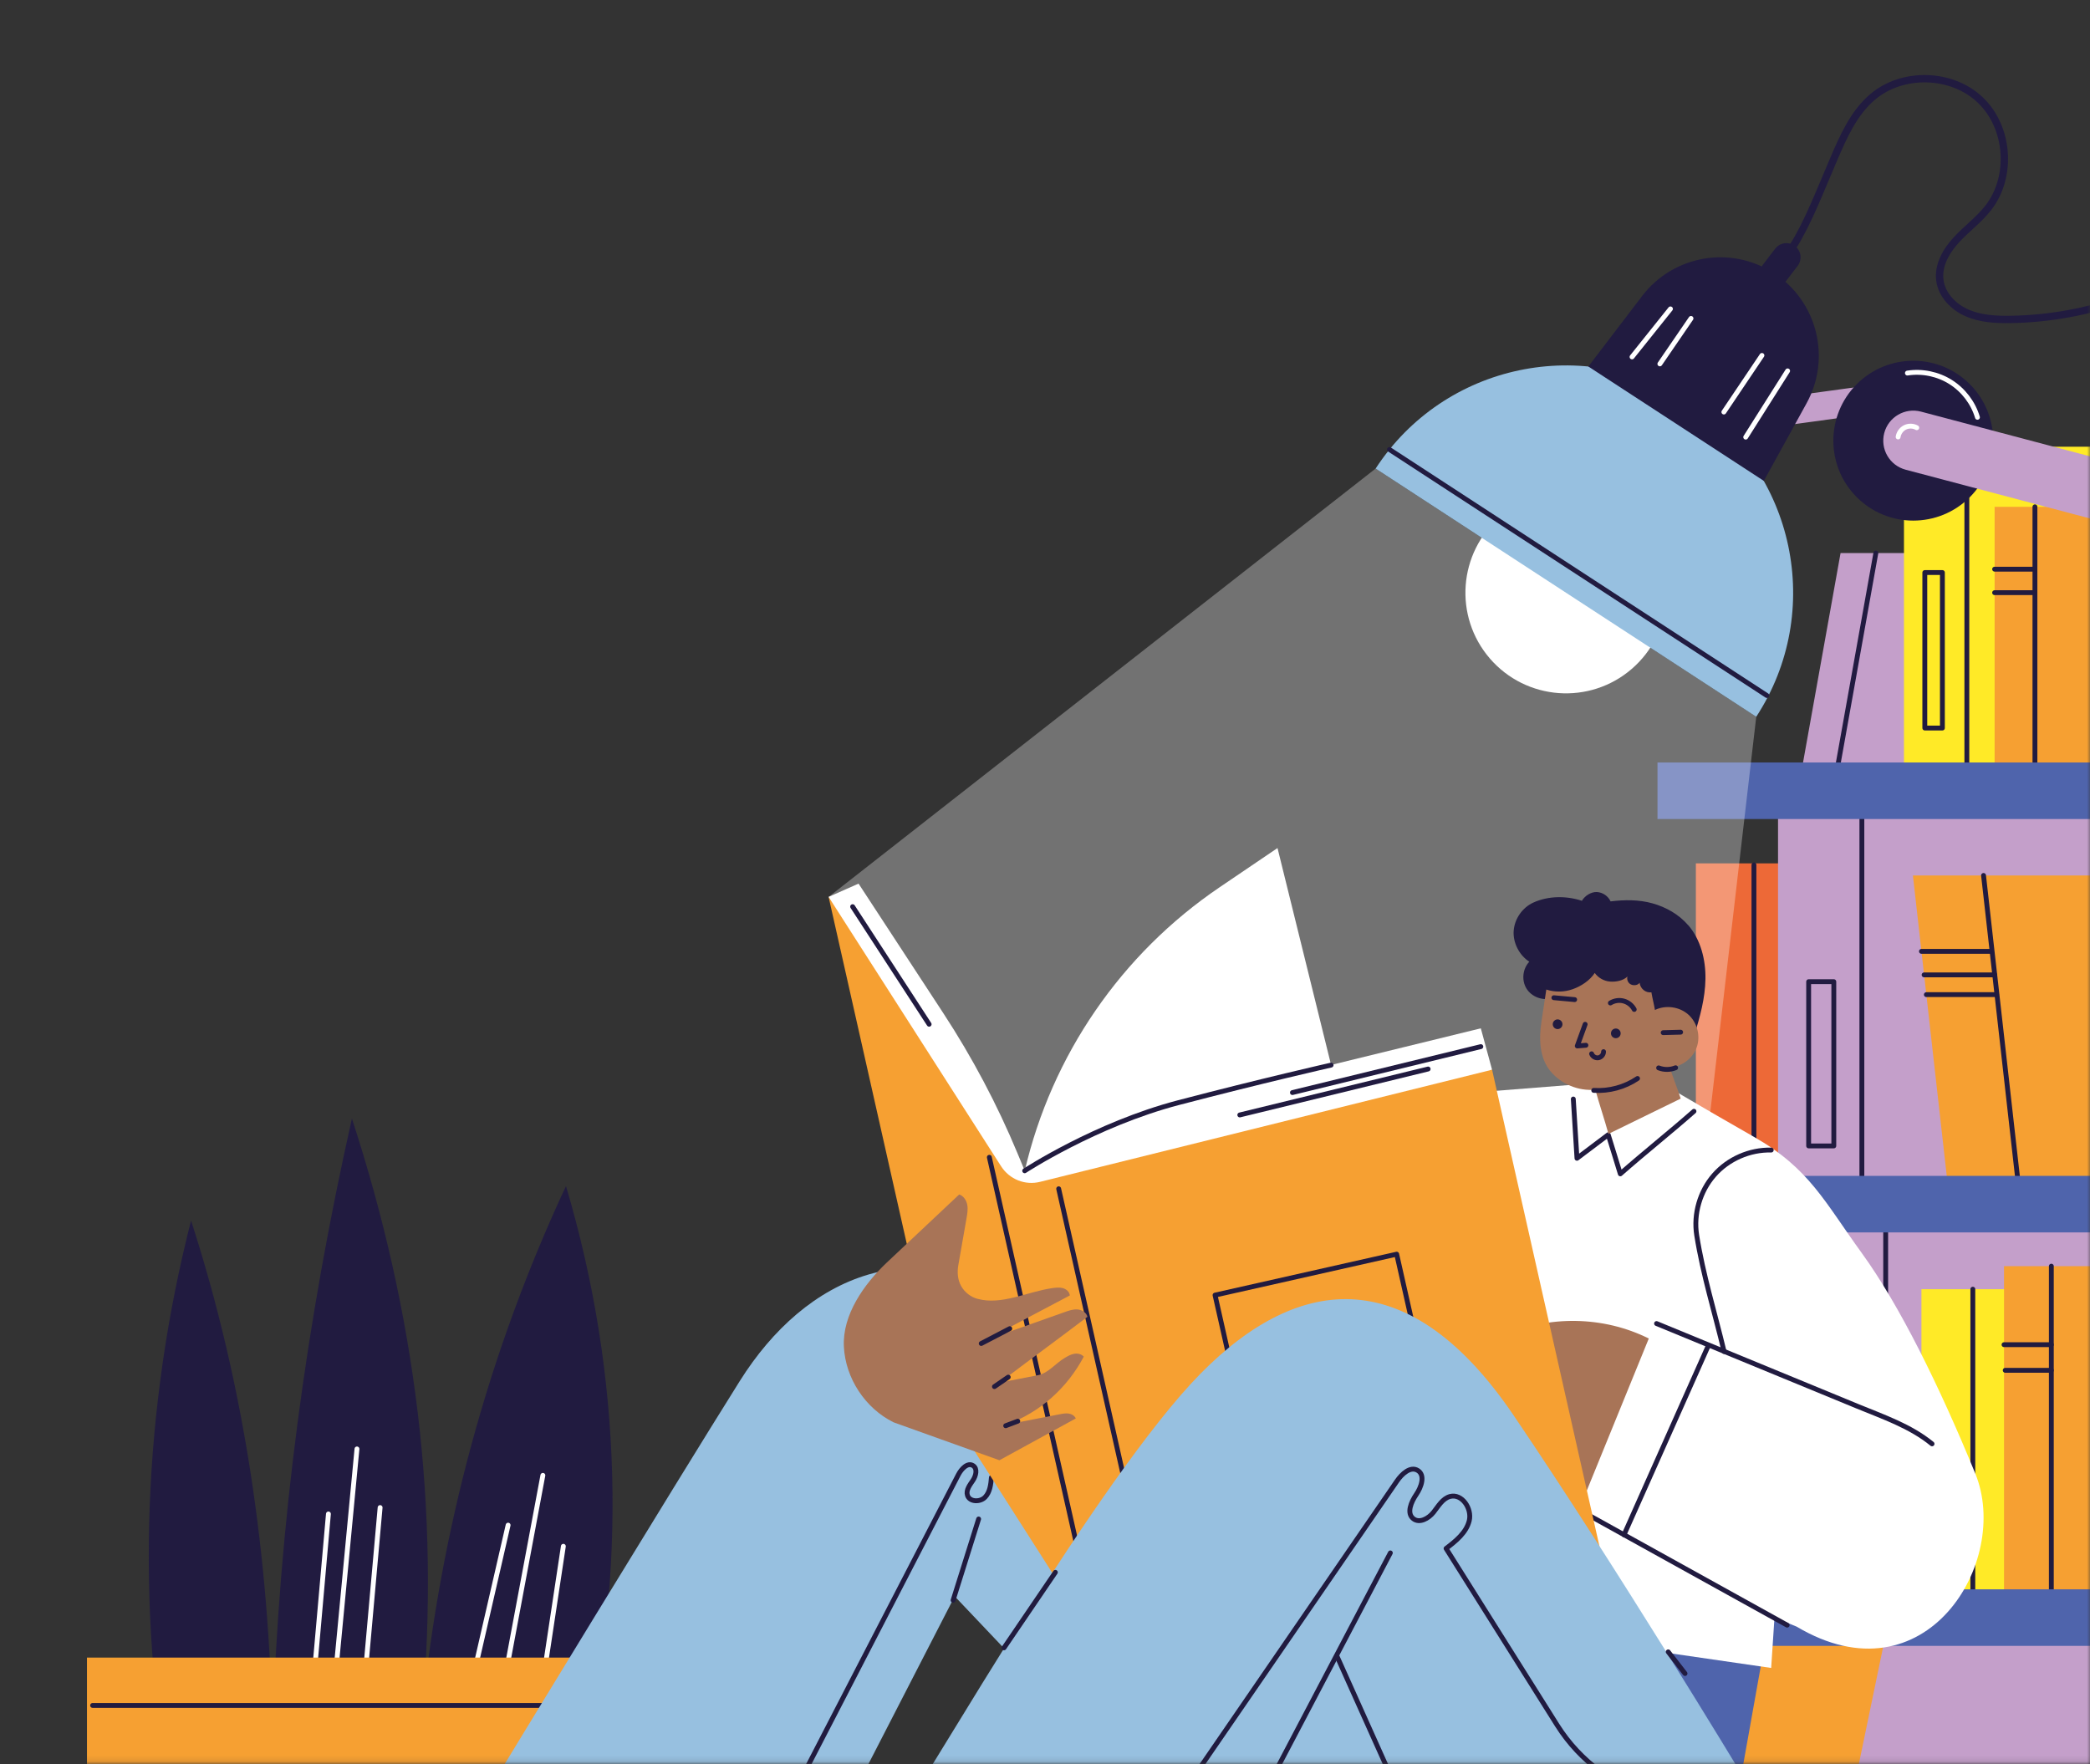 <svg width="353" height="298" viewBox="0 0 353 298" fill="none" xmlns="http://www.w3.org/2000/svg">
<rect x="0" y="0" width="353" height="298" fill="#333333" stroke="none"/>
<mask id="mask0_19_77" style="mask-type:luminance" maskUnits="userSpaceOnUse" x="0" y="0" width="354" height="298">
<path d="M353.17 0H0V297.9H353.17V0Z" fill="white"/>
</mask>
<g mask="url(#mask0_19_77)">
<path d="M283.06 308.25H360.79L367.56 275.61H289.83L283.06 308.25Z" fill="#F6A032"/>
<path d="M311.82 308.25H389.54L396.32 275.61H318.59L311.82 308.25Z" fill="#C49FCA"/>
<path d="M360.44 205.28H302.79V273.7H360.44V205.28Z" fill="#C49FCA"/>
<path d="M318.49 206.19V226.27" stroke="#211B40" stroke-width="0.82" stroke-linecap="round" stroke-linejoin="round"/>
<path d="M372.65 217.74H324.53V273.7H372.65V217.74Z" fill="#FFEA27"/>
<path d="M333.21 217.74V269.51" stroke="#211B40" stroke-width="0.82" stroke-linecap="round" stroke-linejoin="round"/>
<path d="M386.6 213.85H338.48V273.71H386.6V213.85Z" fill="#F6A032"/>
<path d="M346.47 213.85V269.51" stroke="#211B40" stroke-width="0.82" stroke-linecap="round" stroke-linejoin="round"/>
<path d="M338.48 227.11H346.47" stroke="#211B40" stroke-width="0.82" stroke-linecap="round" stroke-linejoin="round"/>
<path d="M338.68 231.44H346.47" stroke="#211B40" stroke-width="0.82" stroke-linecap="round" stroke-linejoin="round"/>
<path d="M463.19 268.43H279.95V277.98H463.19V268.43Z" fill="#4F64AC"/>
<path d="M344.06 145.82H286.43V203.45H344.06V145.82Z" fill="#ED6937"/>
<path d="M296.24 146.08V193.54" stroke="#211B40" stroke-width="0.82" stroke-linecap="round" stroke-linejoin="round"/>
<path d="M358.13 133.55H300.31V203.44H358.13V133.55Z" fill="#C49FCA"/>
<path d="M314.47 137.51V201.7" stroke="#211B40" stroke-width="0.82" stroke-linecap="round" stroke-linejoin="round"/>
<path d="M309.73 165.8H305.48V193.54H309.73V165.8Z" stroke="#211B40" stroke-width="0.82" stroke-linecap="round" stroke-linejoin="round"/>
<path d="M329.05 200.78H375.86L369.9 147.86H323.09L329.05 200.78Z" fill="#F6A032"/>
<path d="M335.02 147.86L340.98 200.78" stroke="#211B40" stroke-width="0.82" stroke-linecap="round" stroke-linejoin="round"/>
<path d="M324.53 160.68H336.33" stroke="#211B40" stroke-width="0.82" stroke-linecap="round" stroke-linejoin="round"/>
<path d="M336.91 164.65H324.98" stroke="#211B40" stroke-width="0.82" stroke-linecap="round" stroke-linejoin="round"/>
<path d="M325.36 167.99H337.22" stroke="#211B40" stroke-width="0.82" stroke-linecap="round" stroke-linejoin="round"/>
<path d="M463.19 198.6H279.95V208.15H463.19V198.6Z" fill="#4F64AC"/>
<path d="M303.37 135.27H341.98L349.48 93.41H310.87L303.37 135.27Z" fill="#C49FCA"/>
<path d="M316.83 93.41L309.34 135.27" stroke="#211B40" stroke-width="0.82" stroke-linecap="round" stroke-linejoin="round"/>
<path d="M375.61 75.45H321.58V135.27H375.61V75.45Z" fill="#FFEA27"/>
<path d="M332.2 135.27V79.31" stroke="#211B40" stroke-width="0.82" stroke-linecap="round" stroke-linejoin="round"/>
<path d="M328.07 96.7H325.1V122.96H328.07V96.7Z" stroke="#211B40" stroke-width="0.82" stroke-linecap="round" stroke-linejoin="round"/>
<path d="M390.92 85.6H336.89V135.27H390.92V85.6Z" fill="#F6A032"/>
<path d="M343.7 135.27V85.6" stroke="#211B40" stroke-width="0.82" stroke-linecap="round" stroke-linejoin="round"/>
<path d="M336.89 96.13H343.59" stroke="#211B40" stroke-width="0.82" stroke-linecap="round" stroke-linejoin="round"/>
<path d="M336.89 100.1H343.7" stroke="#211B40" stroke-width="0.82" stroke-linecap="round" stroke-linejoin="round"/>
<path d="M463.19 128.78H279.95V138.33H463.19V128.78Z" fill="#4F64AC"/>
<path opacity="0.31" d="M232.34 79.14L139.96 151.48L173.32 223.66L288.04 194.92L296.63 121.05L232.34 79.14Z" fill="white"/>
<path d="M299.65 48.54C299.14 48.54 298.63 48.38 298.2 48.05C297.15 47.25 296.96 45.75 297.76 44.7L299.83 42C300.63 40.95 302.13 40.76 303.18 41.56C304.23 42.36 304.42 43.86 303.62 44.91L301.55 47.61C301.08 48.22 300.37 48.54 299.65 48.54Z" fill="#211B40"/>
<path d="M275.596 112.98C282.701 106.851 283.493 96.123 277.364 89.018C271.235 81.912 260.507 81.121 253.402 87.25C246.296 93.378 245.505 104.107 251.634 111.212C257.762 118.317 268.491 119.109 275.596 112.98Z" fill="white"/>
<path d="M300.89 71.91C299.72 71.91 298.69 71.04 298.53 69.85C298.35 68.54 299.26 67.34 300.57 67.16L320.66 64.41C321.96 64.23 323.17 65.14 323.35 66.45C323.53 67.76 322.62 68.96 321.31 69.14L301.22 71.89C301.11 71.91 301 71.91 300.89 71.91Z" fill="#C49FCA"/>
<path d="M332.697 83.974C337.969 78.702 337.969 70.155 332.697 64.882C327.425 59.61 318.878 59.61 313.606 64.882C308.333 70.155 308.333 78.702 313.606 83.974C318.878 89.246 327.425 89.246 332.697 83.974Z" fill="#211B40"/>
<path d="M322.16 63.01C324.67 62.62 327.32 63.17 329.47 64.53C331.62 65.89 333.26 68.04 333.99 70.48" stroke="white" stroke-width="0.82" stroke-linecap="round" stroke-linejoin="round"/>
<path d="M360.09 89.27C359.66 89.27 359.22 89.22 358.79 89.1L321.86 79.33C319.15 78.61 317.54 75.84 318.25 73.13C318.97 70.42 321.74 68.81 324.45 69.52L361.38 79.29C364.09 80.01 365.7 82.78 364.99 85.49C364.39 87.76 362.34 89.27 360.09 89.27Z" fill="#C49FCA"/>
<path d="M320.59 73.8C320.69 73.12 321.14 72.49 321.75 72.19C322.37 71.88 323.14 71.9 323.74 72.24" stroke="white" stroke-width="0.82" stroke-linecap="round" stroke-linejoin="round"/>
<path d="M285.44 67.95C267.69 56.38 243.91 61.38 232.34 79.14L296.63 121.06C308.2 103.31 303.2 79.53 285.44 67.96V67.95Z" fill="#97C0E0"/>
<path d="M234.68 75.92L298.42 117.47" stroke="#211B40" stroke-width="0.82" stroke-linecap="round" stroke-linejoin="round"/>
<path d="M299.65 46.16C292.36 41.4 282.63 43.08 277.35 50L268.27 61.9L297.91 81.22L305.13 68.11C309.33 60.48 306.94 50.91 299.65 46.15V46.16Z" fill="#211B40"/>
<path d="M282.14 52.17C279.98 54.87 277.81 57.58 275.65 60.28" stroke="white" stroke-width="0.82" stroke-linecap="round" stroke-linejoin="round"/>
<path d="M285.61 53.78C283.86 56.34 282.1 58.9 280.35 61.46" stroke="white" stroke-width="0.82" stroke-linecap="round" stroke-linejoin="round"/>
<path d="M297.59 60.03C295.45 63.22 293.3 66.41 291.16 69.59" stroke="white" stroke-width="0.82" stroke-linecap="round" stroke-linejoin="round"/>
<path d="M301.93 62.64L294.85 73.83" stroke="white" stroke-width="0.82" stroke-linecap="round" stroke-linejoin="round"/>
<path d="M302.84 41.62C305.37 37.62 307.5 32.02 309.72 26.86C311.36 23.04 313.1 19.08 316.26 16.39C321.33 12.06 329.68 12.3 334.49 16.91C339.31 21.52 339.91 29.85 335.82 35.1C334.26 37.11 332.16 38.63 330.44 40.5C328.71 42.37 327.31 44.81 327.64 47.34C327.96 49.83 329.95 51.86 332.25 52.86C334.55 53.86 337.13 53.99 339.64 53.95C346.13 53.84 352.59 52.67 358.7 50.49" stroke="#211B40" stroke-width="1.24" stroke-miterlimit="10"/>
<path d="M95.6 200.31C82.37 228.63 74.39 258.68 71.3 289.15C74.35 254.92 70.21 221.94 59.44 188.92C51.78 222.91 47.03 257.89 46.03 292.53C45.42 263.2 41.41 234.38 32.27 206.15C24.16 237.87 22.94 270.94 28.7 303.05L98.23 298.05C105.99 265.59 105.12 232.4 95.59 200.3L95.6 200.31Z" fill="#211B40"/>
<path d="M60.29 244.72C59.03 257.99 57.77 271.26 56.51 284.52" stroke="white" stroke-width="0.82" stroke-linecap="round" stroke-linejoin="round"/>
<path d="M91.69 249.18C89.55 260.6 87.42 272.03 85.28 283.45" stroke="white" stroke-width="0.82" stroke-linecap="round" stroke-linejoin="round"/>
<path d="M85.82 257.59C83.57 267.36 81.33 277.13 79.08 286.9" stroke="white" stroke-width="0.82" stroke-linecap="round" stroke-linejoin="round"/>
<path d="M95.15 261.16C93.92 269.3 92.69 277.44 91.46 285.58" stroke="white" stroke-width="0.82" stroke-linecap="round" stroke-linejoin="round"/>
<path d="M64.2 254.62C63.37 263.96 62.54 273.3 61.7 282.64" stroke="white" stroke-width="0.82" stroke-linecap="round" stroke-linejoin="round"/>
<path d="M55.47 255.7C54.67 264.75 53.87 273.8 53.07 282.85" stroke="white" stroke-width="0.82" stroke-linecap="round" stroke-linejoin="round"/>
<path d="M115.56 279.96H14.69V308.25H115.56V279.96Z" fill="#F6A032"/>
<path d="M15.64 288.04H113.64" stroke="#211B40" stroke-width="0.82" stroke-linecap="round" stroke-linejoin="round"/>
<path d="M83.65 300.55C83.65 300.55 113.86 250.9 124.95 233.25C136.03 215.6 154.65 206.97 176.09 221.25C197.53 235.53 219.43 252.87 219.43 252.87L174.16 283.22L161.25 269.61L141.37 308.25L83.66 300.54L83.65 300.55Z" fill="#97C0E0"/>
<path d="M160.98 270.27C162.42 265.7 163.85 261.12 165.29 256.55" stroke="#211B40" stroke-width="0.82" stroke-linecap="round" stroke-linejoin="round"/>
<path d="M134.59 301.86C143.68 284.27 152.77 266.67 161.86 249.08C162.37 248.09 163.45 246.93 164.37 247.55C165.14 248.07 164.83 249.27 164.32 250.04C163.8 250.81 163.12 251.67 163.4 252.55C163.76 253.69 165.53 253.74 166.37 252.88C167.21 252.02 167.35 250.72 167.45 249.53" stroke="#211B40" stroke-width="0.82" stroke-linecap="round" stroke-linejoin="round"/>
<path d="M294.14 299.64L298.11 277.42L276.44 275.61L294.14 299.64Z" fill="#4F64AC"/>
<path d="M279.32 182.14C279.32 182.14 286.87 186.68 296.24 192.01C305.61 197.35 308.16 202.96 314.47 211.66C320.78 220.36 327.52 233.98 333.62 248.86C339.73 263.74 325.23 287.69 303.45 274.73L299.71 273.19L299.15 281.71L253.71 275.11L236.12 185.54L279.32 182.13V182.14Z" fill="white"/>
<path d="M265.73 185.62C265.94 188.96 266.14 192.29 266.35 195.63C268.11 194.3 269.87 192.98 271.63 191.65C272.28 193.8 273.03 196.1 273.67 198.26C277.74 194.68 282.04 191.27 286.11 187.69" stroke="#211B40" stroke-width="0.82" stroke-linecap="round" stroke-linejoin="round"/>
<path d="M279.79 223.54C291.1 228.2 302.4 232.85 313.71 237.51C318.1 239.32 322.65 240.86 326.32 243.86" stroke="#211B40" stroke-width="0.82" stroke-linecap="round" stroke-linejoin="round"/>
<path d="M268.01 255.73C279.29 261.98 290.57 268.23 301.85 274.48" stroke="#211B40" stroke-width="0.82" stroke-linecap="round" stroke-linejoin="round"/>
<path d="M299.16 194.24C295.53 194.15 291.89 195.74 289.5 198.48C287.11 201.21 286.01 205.03 286.57 208.61C287.63 215.32 289.62 221.66 291.2 228.27" stroke="#211B40" stroke-width="0.82" stroke-linecap="round" stroke-linejoin="round"/>
<path d="M274.29 259.23C279 248.67 283.7 238.11 288.41 227.55" stroke="#211B40" stroke-width="0.82" stroke-linecap="round" stroke-linejoin="round"/>
<path d="M253.71 225.66C259.39 234.25 263.99 243.21 267.55 252.88L278.48 226.07C270.84 222.25 261.47 222.1 253.71 225.67V225.66Z" fill="#A87457"/>
<path d="M173.08 197.74C177.64 178.2 189.39 161.1 206 149.85L215.77 143.23L235.64 223.67L173.08 197.75V197.74Z" fill="white"/>
<path d="M252.01 180.67L250.11 173.68L202.24 185.39C191.92 187.91 182.07 192.08 173.08 197.74L171.86 194.8C168.43 186.55 164.24 178.64 159.35 171.16L145.01 149.24L139.95 151.48C139.95 151.48 172.78 217.24 173.32 217.19C173.86 217.14 252.01 180.67 252.01 180.67Z" fill="white"/>
<path d="M224.82 179.89C224.82 179.89 213.01 182.57 199.01 186.24C185.02 189.91 173.07 197.74 173.07 197.74" stroke="#211B40" stroke-width="0.82" stroke-linecap="round" stroke-linejoin="round"/>
<path d="M218.29 184.53L250.11 176.77" stroke="#211B40" stroke-width="0.82" stroke-linecap="round" stroke-linejoin="round"/>
<path d="M209.4 188.31L241.21 180.55" stroke="#211B40" stroke-width="0.82" stroke-linecap="round" stroke-linejoin="round"/>
<path d="M144.01 153.13L156.93 172.99" stroke="#211B40" stroke-width="0.82" stroke-linecap="round" stroke-linejoin="round"/>
<path d="M159.12 236.51L190.54 285.71L271.17 265.7L252.01 180.67L175.66 199.61C173.14 200.24 170.5 199.18 169.1 197L139.95 151.48L159.11 236.51H159.12Z" fill="#F6A032"/>
<path d="M178.81 200.78L197.97 285.81" stroke="#211B40" stroke-width="0.82" stroke-linecap="round" stroke-linejoin="round"/>
<path d="M167.1 195.46L186.26 280.49" stroke="#211B40" stroke-width="0.82" stroke-linecap="round" stroke-linejoin="round"/>
<path d="M235.9 211.823L205.22 218.738L209.692 238.58L240.372 231.666L235.9 211.823Z" stroke="#211B40" stroke-width="0.82" stroke-linecap="round" stroke-linejoin="round"/>
<path d="M285.12 156.25C283.56 154.44 281.4 153.21 279.1 152.57C276.8 151.93 274.4 151.95 272.03 152.24C271.62 151.35 270.7 150.71 269.72 150.66C268.74 150.61 267.68 151.29 267.18 152.14C264.54 151.27 261.51 151.29 258.98 152.44C257.13 153.28 255.81 155.18 255.66 157.2C255.51 159.22 256.6 161.33 258.3 162.43C257.17 163.61 256.96 165.57 257.82 166.96C258.67 168.35 260.51 169.06 262.08 168.59L286.15 174.87C287.13 171.77 288 168.59 288.05 165.33C288.1 162.08 287.25 158.71 285.13 156.24L285.12 156.25Z" fill="#211B40"/>
<path d="M285.16 171.36C283.66 170.02 281.33 169.7 279.52 170.58C279.34 169.53 279.1 168.65 278.92 167.6C277.94 167.73 277.03 166.97 276.93 165.98C276.64 166.42 275.94 166.5 275.46 166.27C274.98 166.04 274.72 165.44 274.88 164.93C274.16 165.64 272.91 165.87 271.9 165.78C270.89 165.69 269.94 165.15 269.35 164.33C268.53 165.6 267.05 166.57 265.63 167.07C264.2 167.58 262.61 167.6 261.17 167.13C260.88 169.02 260.62 170.74 260.34 172.63C259.91 175.46 260.02 178.65 261.83 180.87C263.64 183.09 266.6 184.32 269.45 184.04C270.14 186.56 270.98 188.99 271.67 191.51L283.87 185.55C283.31 183.79 282.58 182.05 282.02 180.29C284.03 180.18 285.91 178.77 286.58 176.87C287.25 174.97 286.66 172.7 285.16 171.36Z" fill="#A87457"/>
<path d="M272.91 175.35C273.363 175.35 273.73 174.983 273.73 174.53C273.73 174.077 273.363 173.71 272.91 173.71C272.457 173.71 272.09 174.077 272.09 174.53C272.09 174.983 272.457 175.35 272.91 175.35Z" fill="#211B40"/>
<path d="M263.9 172.99C263.9 172.54 263.53 172.17 263.08 172.17C262.63 172.17 262.26 172.54 262.26 172.99C262.26 173.44 262.63 173.81 263.08 173.81C263.53 173.81 263.9 173.44 263.9 172.99Z" fill="#211B40"/>
<path d="M262.45 168.51C263.62 168.62 264.79 168.72 265.96 168.83" stroke="#211B40" stroke-width="0.82" stroke-linecap="round" stroke-linejoin="round"/>
<path d="M267.73 173C267.29 174.22 266.85 175.44 266.4 176.66C266.89 176.62 267.37 176.58 267.86 176.54" stroke="#211B40" stroke-width="0.82" stroke-linecap="round" stroke-linejoin="round"/>
<path d="M271.99 169.4C272.65 168.99 273.49 168.86 274.24 169.07C274.99 169.27 275.66 169.8 276.02 170.49" stroke="#211B40" stroke-width="0.82" stroke-linecap="round" stroke-linejoin="round"/>
<path d="M280.91 174.41L283.86 174.33" stroke="#211B40" stroke-width="0.82" stroke-linecap="round" stroke-linejoin="round"/>
<path d="M280.14 180.36C281.05 180.72 282.1 180.71 283.01 180.34" stroke="#211B40" stroke-width="0.82" stroke-linecap="round" stroke-linejoin="round"/>
<path d="M269.18 184.16C271.78 184.33 274.42 183.61 276.58 182.15" stroke="#211B40" stroke-width="0.82" stroke-linecap="round" stroke-linejoin="round"/>
<path d="M268.82 177.98C268.99 178.44 269.5 178.74 269.98 178.65C270.46 178.56 270.84 178.11 270.84 177.62" stroke="#211B40" stroke-width="0.82" stroke-linecap="round" stroke-linejoin="round"/>
<path d="M183.05 229.14C182.67 228.68 182 228.54 181.41 228.65C180.82 228.76 180.29 229.07 179.78 229.38C178.26 230.29 177.06 231.91 175.33 232.26C173.12 232.71 171.05 233.08 168.84 233.52C173.74 229.79 178.77 226.13 183.67 222.4C183.5 221.68 182.74 221.22 182 221.16C181.26 221.1 180.54 221.35 179.84 221.6C175.34 223.2 170.83 224.8 166.33 226.39C171.07 223.91 175.95 221.28 180.69 218.8C180.65 218.2 180.11 217.72 179.52 217.56C178.94 217.4 178.32 217.48 177.72 217.56C173.51 218.16 169.21 220.48 165.11 219.37C163.94 219.06 162.92 218.25 162.33 217.2C161.74 216.14 161.65 214.87 161.86 213.68C162.32 211.05 162.78 208.43 163.24 205.8C163.37 205.04 163.51 204.25 163.37 203.49C163.23 202.73 162.74 201.98 162.01 201.74C157.82 205.69 153.98 209.28 149.79 213.23C145.9 216.91 142.27 222.08 142.53 227.43C142.79 232.78 146.14 237.87 150.94 240.23L168.8 246.63C173.13 244.24 177.37 241.96 181.7 239.57C181.5 239.1 180.99 238.81 180.48 238.74C179.97 238.67 179.45 238.77 178.95 238.87C176.02 239.46 172.91 240.02 169.98 240.61C175.63 238.58 180.26 234.42 183.06 229.11L183.05 229.14Z" fill="#A87457"/>
<path d="M165.73 226.91L170.55 224.4" stroke="#211B40" stroke-width="0.82" stroke-linecap="round" stroke-linejoin="round"/>
<path d="M167.96 234.19C168.74 233.66 169.51 233.13 170.29 232.59" stroke="#211B40" stroke-width="0.82" stroke-linecap="round" stroke-linejoin="round"/>
<path d="M169.86 240.8C170.54 240.54 171.22 240.29 171.9 240.03" stroke="#211B40" stroke-width="0.82" stroke-linecap="round" stroke-linejoin="round"/>
<path d="M155.13 301.66C155.68 301.8 185.65 249.44 202.67 232.1C219.69 214.76 238.32 213.5 255.63 239.02C272.94 264.54 294.14 299.64 294.14 299.64L155.13 301.66Z" fill="#97C0E0"/>
<path d="M169.58 278.31C172.47 274.06 175.36 269.81 178.25 265.56" stroke="#211B40" stroke-width="0.82" stroke-linecap="round" stroke-linejoin="round"/>
<path d="M213.5 302.89C220.61 289.35 227.72 275.82 234.83 262.28" stroke="#211B40" stroke-width="0.82" stroke-linecap="round" stroke-linejoin="round"/>
<path d="M225.81 279.72C229.28 287.46 232.76 295.19 236.23 302.93" stroke="#211B40" stroke-width="0.82" stroke-linecap="round" stroke-linejoin="round"/>
<path d="M281.76 278.99C282.71 280.21 283.65 281.43 284.6 282.65" stroke="#211B40" stroke-width="0.82" stroke-linecap="round" stroke-linejoin="round"/>
<path d="M202.17 299.3C213.43 282.92 224.68 266.54 235.94 250.15C236.77 248.94 238.22 247.58 239.47 248.36C240.76 249.17 240.06 251.16 239.2 252.42C238.34 253.68 237.52 255.58 238.72 256.51C239.76 257.32 241.29 256.46 242.11 255.43C242.93 254.4 243.64 253.09 244.91 252.75C246.93 252.22 248.64 254.79 248.16 256.82C247.67 258.85 245.9 260.27 244.24 261.53C250.63 271.68 256.61 281.21 263 291.36C266.92 297.59 272.98 301.9 280.02 304.03" stroke="#211B40" stroke-width="0.82" stroke-linecap="round" stroke-linejoin="round"/>
</g>
</svg>

